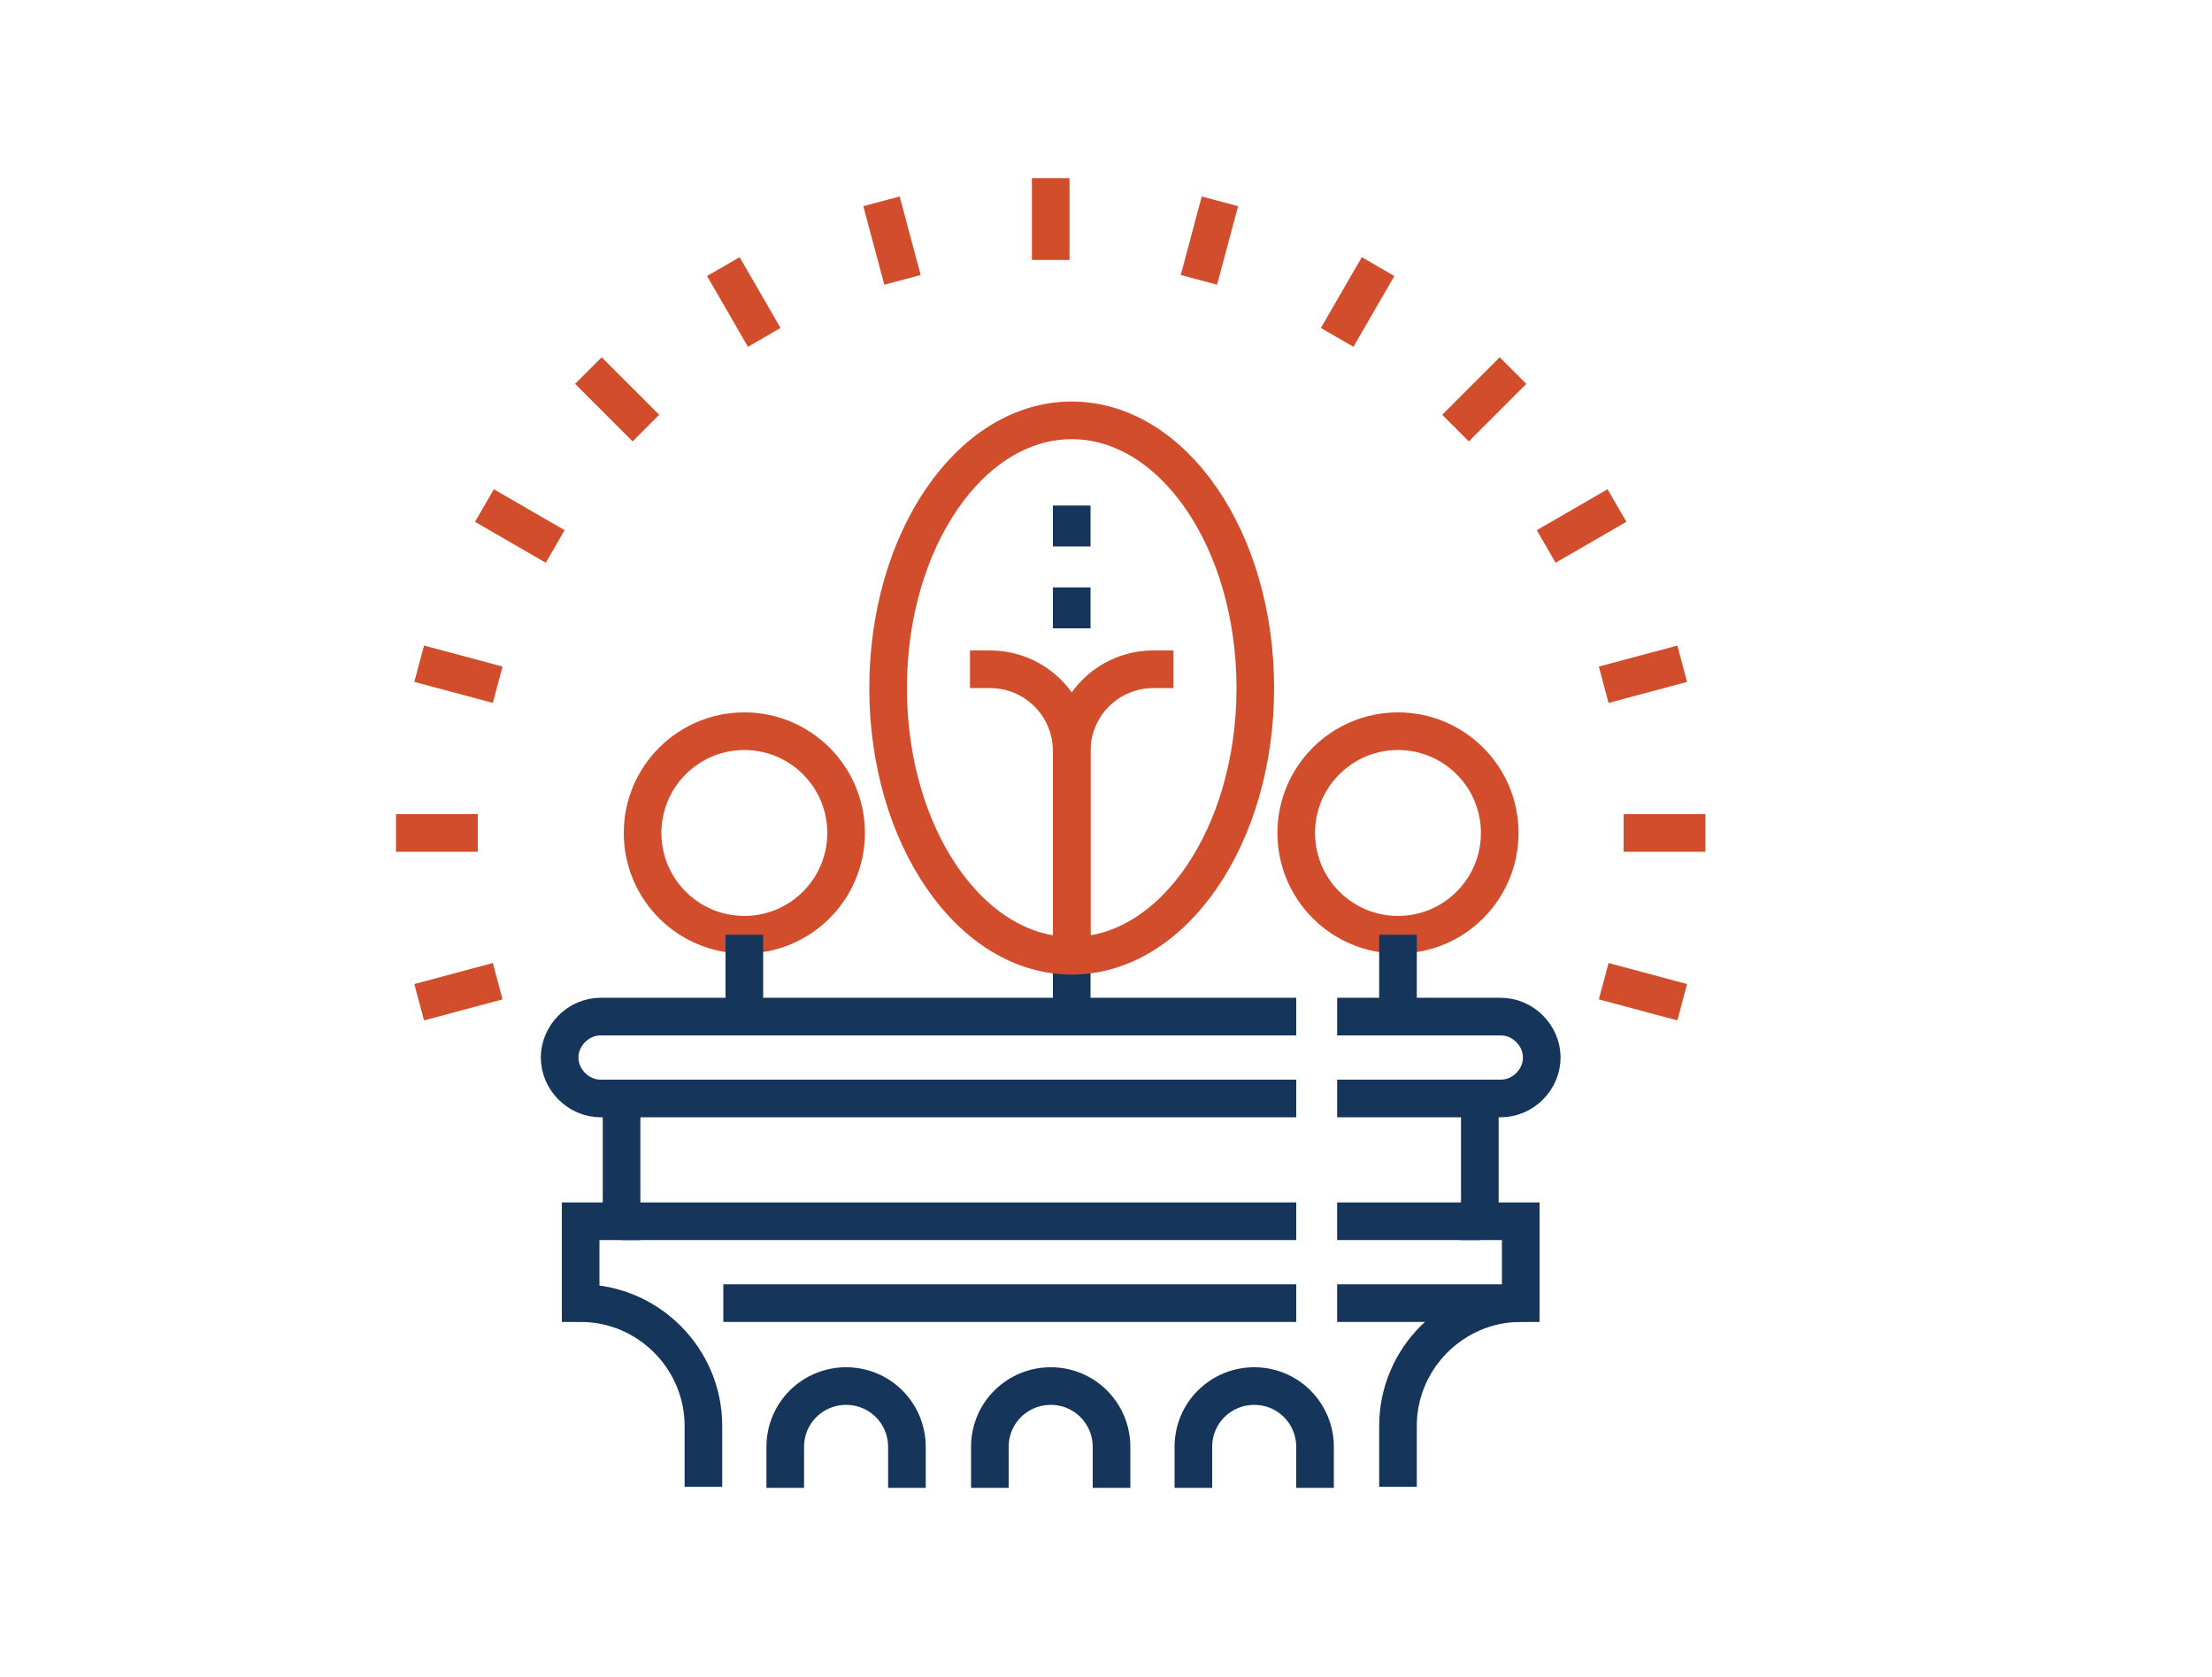 <?xml version="1.0" encoding="UTF-8"?>
<!-- Generator: Adobe Illustrator 23.0.3, SVG Export Plug-In . SVG Version: 6.00 Build 0)  -->
<svg version="1.1" xmlns="http://www.w3.org/2000/svg" xmlns:xlink="http://www.w3.org/1999/xlink" x="0px" y="0px" viewBox="0 0 200 151.6" style="enable-background:new 0 0 200 151.6;" xml:space="preserve">
<style type="text/css">
	.st0{fill:none;stroke:#D24D2B;stroke-width:3.402;stroke-miterlimit:10;}
	.st1{fill:none;stroke:#16355A;stroke-width:3.402;stroke-miterlimit:10;}
	.st2{fill:#16355A;}
	.st3{fill:#D24D2B;}
</style>
<g id="BKG">
</g>
<g id="ICO">
	<path class="st1" d="M117.2,99.3H54.3c-2,0-3.7-1.7-3.7-3.7l0,0c0-2,1.7-3.7,3.7-3.7h62.9"/>
	<path class="st1" d="M56.2,99.3v11.1h-3.7v7.4l0,0c6.1,0,11.1,5,11.1,11.1l0,0v5.5"/>
	<line class="st1" x1="56.2" y1="110.4" x2="117.2" y2="110.4"/>
	<line class="st1" x1="65.4" y1="117.8" x2="117.2" y2="117.8"/>
	<path class="st1" d="M120.9,99.3h14.8c2,0,3.7-1.7,3.7-3.7l0,0c0-2-1.7-3.7-3.7-3.7h-14.8"/>
	<path class="st1" d="M133.8,99.3v11.1h3.7v7.4l0,0c-6.1,0-11.1,5-11.1,11.1l0,0v5.5"/>
	<line class="st1" x1="133.8" y1="110.4" x2="120.9" y2="110.4"/>
	<line class="st1" x1="137.5" y1="117.8" x2="120.9" y2="117.8"/>
	<path class="st1" d="M89.5,134.5v-3.7c0-3.1,2.5-5.5,5.5-5.5l0,0c3.1,0,5.5,2.5,5.5,5.5v3.7"/>
	<path class="st1" d="M71,134.5v-3.7c0-3.1,2.5-5.5,5.5-5.5l0,0c3.1,0,5.5,2.5,5.5,5.5v3.7"/>
	<path class="st1" d="M107.9,134.5v-3.7c0-3.1,2.5-5.5,5.5-5.5l0,0c3.1,0,5.5,2.5,5.5,5.5v3.7"/>
	<line class="st0" x1="95" y1="16.1" x2="95" y2="23.5"/>
	<line class="st0" x1="79.7" y1="18.2" x2="81.6" y2="25.3"/>
	<line class="st0" x1="65.4" y1="24.1" x2="69.1" y2="30.5"/>
	<line class="st0" x1="53.2" y1="33.5" x2="58.4" y2="38.7"/>
	<line class="st0" x1="43.8" y1="45.7" x2="50.2" y2="49.4"/>
	<line class="st0" x1="37.9" y1="60" x2="45" y2="61.9"/>
	<line class="st0" x1="152.1" y1="90.6" x2="145" y2="88.7"/>
	<line class="st0" x1="35.8" y1="75.3" x2="43.2" y2="75.3"/>
	<line class="st0" x1="154.2" y1="75.3" x2="146.8" y2="75.3"/>
	<line class="st0" x1="37.9" y1="90.6" x2="45" y2="88.7"/>
	<line class="st0" x1="152.1" y1="60" x2="145" y2="61.9"/>
	<line class="st0" x1="146.2" y1="45.7" x2="139.8" y2="49.4"/>
	<line class="st0" x1="136.8" y1="33.5" x2="131.6" y2="38.7"/>
	<line class="st0" x1="124.6" y1="24.1" x2="120.9" y2="30.5"/>
	<line class="st0" x1="110.3" y1="18.2" x2="108.4" y2="25.3"/>
	<line class="st1" x1="96.9" y1="84.5" x2="96.9" y2="91.9"/>
	<circle class="st0" cx="126.4" cy="75.3" r="9.2"/>
	<line class="st1" x1="126.4" y1="84.5" x2="126.4" y2="91.9"/>
	<circle class="st0" cx="67.3" cy="75.3" r="9.2"/>
	<line class="st1" x1="67.3" y1="84.5" x2="67.3" y2="91.9"/>
	<ellipse class="st0" cx="96.9" cy="62.2" rx="16.6" ry="24.2"/>
	<path class="st0" d="M96.9,86.4V67.9c0-4.1-3.3-7.4-7.4-7.4h-1.8"/>
	<path class="st0" d="M96.9,86.4V67.9c0-4.1,3.3-7.4,7.4-7.4h1.8"/>
	<line class="st1" x1="96.9" y1="56.8" x2="96.9" y2="53.1"/>
	<line class="st1" x1="96.9" y1="49.4" x2="96.9" y2="45.7"/>
</g>
</svg>